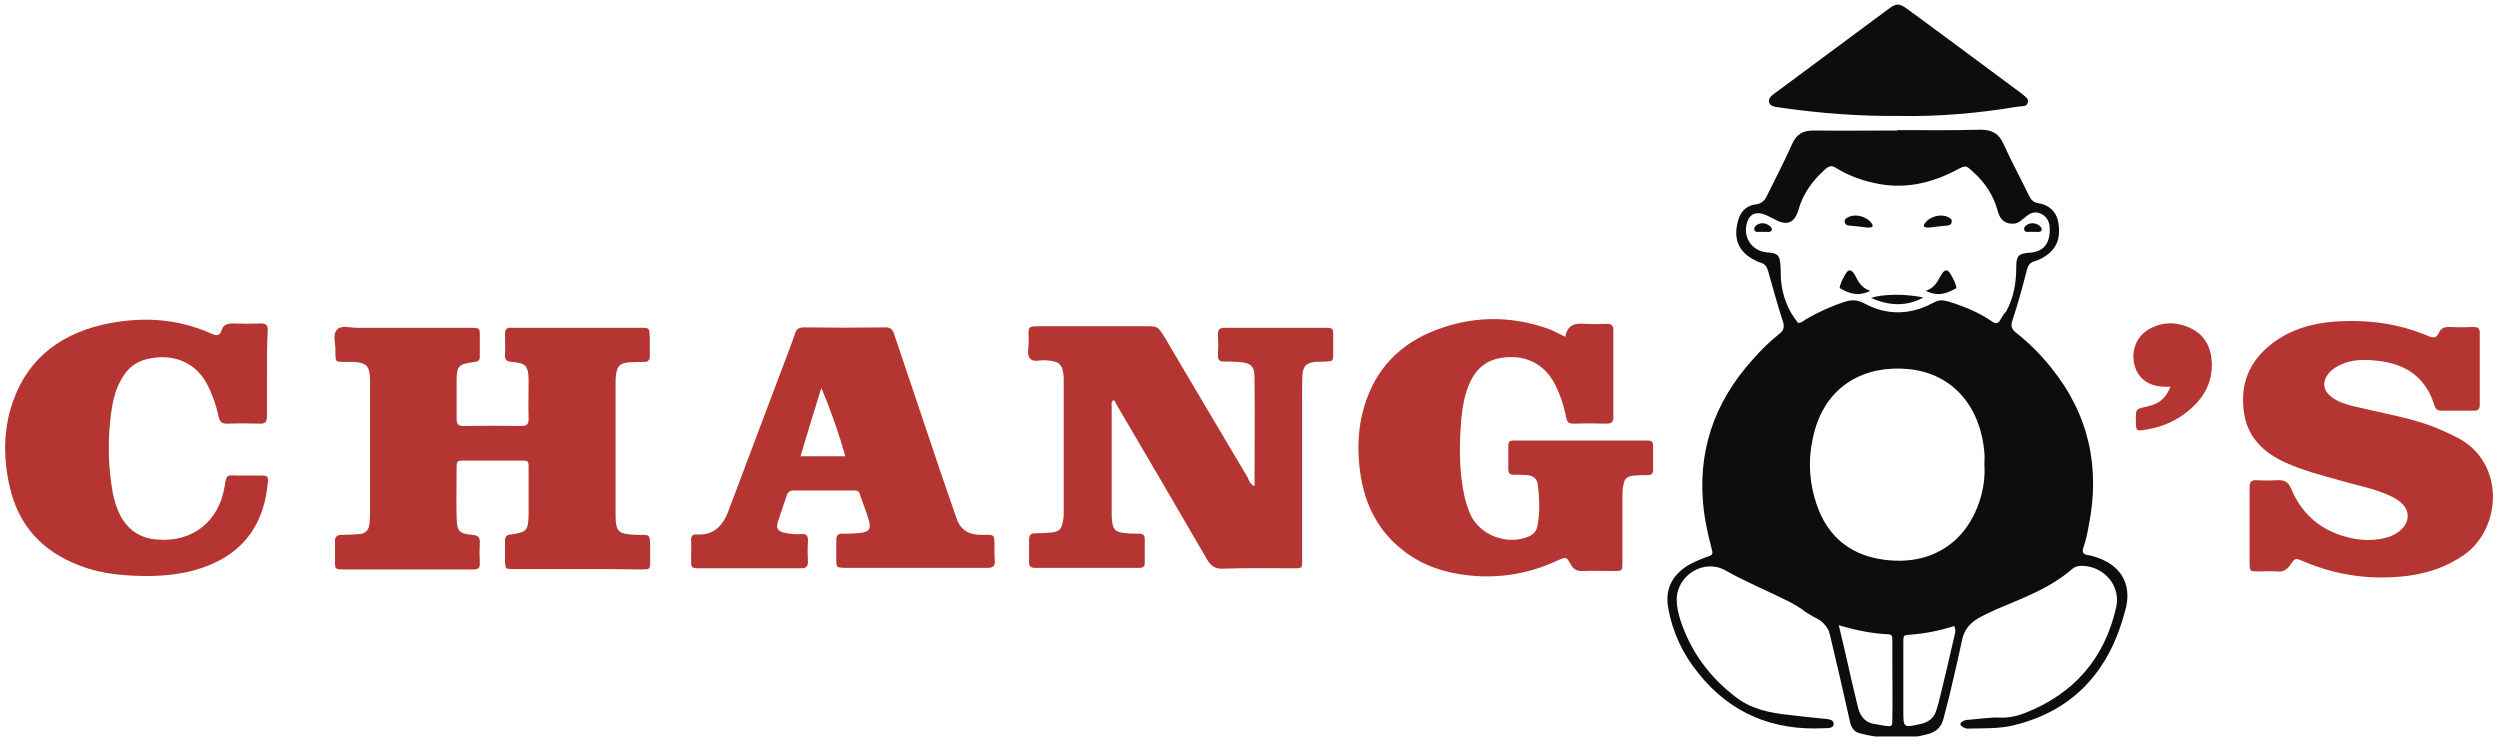 <svg width="205" height="61" viewBox="0 0 205 61" fill="none" xmlns="http://www.w3.org/2000/svg">
<g clip-path="url(#clip0_227_64853)">
<path d="M47.411 46.662C45.636 46.662 43.83 46.662 42.055 46.662C41.442 46.662 41.442 46.63 41.41 46.05C41.41 45.47 41.41 44.922 41.41 44.342C41.41 43.987 41.539 43.858 41.894 43.826C43.217 43.633 43.313 43.504 43.346 42.183C43.346 40.926 43.346 39.637 43.346 38.38C43.346 37.768 43.313 37.768 42.733 37.768C41.184 37.768 39.603 37.768 38.055 37.768C37.474 37.768 37.442 37.8 37.442 38.413C37.442 39.766 37.409 41.119 37.442 42.473C37.474 43.536 37.635 43.762 38.732 43.858C39.184 43.891 39.377 44.052 39.345 44.503C39.313 45.051 39.313 45.631 39.345 46.211C39.345 46.565 39.216 46.694 38.861 46.694C37.7 46.694 36.538 46.694 35.377 46.694C33.086 46.694 30.795 46.694 28.505 46.694C27.343 46.694 27.472 46.758 27.472 45.631C27.472 45.244 27.472 44.825 27.472 44.438C27.44 44.052 27.601 43.858 28.021 43.858C28.505 43.858 28.989 43.826 29.473 43.794C29.924 43.762 30.215 43.504 30.279 43.053C30.311 42.763 30.344 42.505 30.344 42.215C30.344 38.606 30.344 34.997 30.344 31.356C30.344 31.259 30.344 31.195 30.344 31.098C30.311 30.002 30.053 29.744 28.989 29.68C28.86 29.68 28.698 29.68 28.569 29.68C27.44 29.648 27.505 29.809 27.505 28.649C27.505 28.101 27.247 27.392 27.666 27.006C28.021 26.651 28.698 26.877 29.215 26.877C32.183 26.877 35.151 26.877 38.119 26.877C38.313 26.877 38.506 26.877 38.7 26.877C39.345 26.909 39.345 26.909 39.345 27.553C39.345 28.133 39.345 28.681 39.345 29.261C39.345 29.551 39.216 29.648 38.926 29.68C37.538 29.873 37.442 29.97 37.442 31.388C37.442 32.387 37.442 33.354 37.442 34.352C37.442 34.804 37.603 34.932 38.022 34.932C39.603 34.9 41.184 34.9 42.765 34.932C43.217 34.932 43.346 34.771 43.346 34.32C43.313 33.257 43.346 32.161 43.346 31.098C43.313 30.002 43.12 29.777 41.991 29.68C41.571 29.648 41.378 29.519 41.41 29.1C41.442 28.52 41.41 27.972 41.41 27.392C41.41 27.038 41.539 26.844 41.894 26.877C41.959 26.877 42.023 26.877 42.055 26.877C45.572 26.877 49.089 26.877 52.573 26.877C53.251 26.877 53.251 26.909 53.283 27.618C53.283 28.166 53.283 28.681 53.283 29.229C53.283 29.551 53.122 29.68 52.831 29.68C52.412 29.68 51.992 29.68 51.573 29.712C50.799 29.777 50.605 30.035 50.508 30.776C50.476 31.001 50.476 31.227 50.476 31.452C50.476 34.997 50.476 38.509 50.476 42.054C50.476 43.633 50.637 43.794 52.218 43.858C53.347 43.891 53.283 43.697 53.315 44.986C53.315 45.341 53.315 45.663 53.315 46.017C53.315 46.694 53.283 46.694 52.573 46.694C50.863 46.662 49.121 46.662 47.411 46.662Z" fill="#B53532"/>
<path d="M102.872 39.863C102.872 36.834 102.904 33.901 102.872 30.969C102.872 30.002 102.549 29.745 101.581 29.68C101.194 29.648 100.774 29.648 100.387 29.648C100.032 29.648 99.871 29.551 99.871 29.165C99.903 28.584 99.903 27.972 99.871 27.392C99.871 26.973 100.065 26.877 100.452 26.877C101.129 26.877 101.807 26.877 102.484 26.877C104.485 26.877 106.517 26.877 108.518 26.877C109.324 26.877 109.324 26.877 109.324 27.65C109.324 28.101 109.324 28.552 109.324 29.003C109.324 29.616 109.292 29.616 108.711 29.648C108.389 29.68 108.098 29.648 107.776 29.68C107.13 29.777 106.872 30.002 106.808 30.679C106.775 31.098 106.775 31.517 106.775 31.936C106.775 36.511 106.775 41.087 106.775 45.663C106.775 46.694 106.872 46.597 105.808 46.597C103.969 46.597 102.13 46.565 100.291 46.63C99.613 46.662 99.29 46.404 98.968 45.856C96.58 41.732 94.193 37.672 91.773 33.547C91.644 33.289 91.483 33.064 91.354 32.806C91.063 32.935 91.16 33.16 91.16 33.321C91.16 36.286 91.16 39.251 91.16 42.215C91.16 42.376 91.16 42.569 91.192 42.731C91.257 43.407 91.483 43.633 92.16 43.697C92.58 43.762 92.999 43.762 93.418 43.762C93.741 43.762 93.87 43.891 93.87 44.213C93.87 44.857 93.87 45.502 93.87 46.178C93.87 46.468 93.709 46.565 93.451 46.565C93.289 46.565 93.096 46.565 92.934 46.565H85.288C85.159 46.565 84.998 46.565 84.869 46.565C84.546 46.565 84.385 46.468 84.385 46.114C84.385 45.502 84.385 44.857 84.385 44.245C84.385 43.891 84.514 43.73 84.869 43.73C85.32 43.73 85.772 43.697 86.224 43.665C86.869 43.601 87.03 43.407 87.159 42.763C87.224 42.473 87.224 42.215 87.224 41.925C87.224 38.38 87.224 34.868 87.224 31.323C87.224 31.195 87.224 31.098 87.224 30.969C87.159 29.906 86.901 29.616 85.837 29.551C85.804 29.551 85.772 29.551 85.74 29.551C85.288 29.487 84.74 29.745 84.449 29.39C84.191 29.068 84.353 28.52 84.353 28.069C84.353 26.619 84.127 26.78 85.643 26.748C88.385 26.748 91.128 26.748 93.87 26.748C94.935 26.748 94.935 26.748 95.516 27.682C97.774 31.517 100.032 35.319 102.291 39.122C102.452 39.476 102.517 39.702 102.872 39.863Z" fill="#B53532"/>
<path d="M128.359 27.618C128.521 26.587 129.198 26.49 130.005 26.554C130.553 26.587 131.134 26.587 131.715 26.554C132.102 26.554 132.295 26.651 132.295 27.07C132.295 29.454 132.295 31.807 132.295 34.191C132.295 34.61 132.134 34.739 131.747 34.739C130.844 34.707 129.94 34.707 129.037 34.739C128.65 34.739 128.488 34.61 128.424 34.224C128.23 33.225 127.908 32.258 127.424 31.356C126.456 29.616 124.746 29.003 122.875 29.39C121.649 29.648 120.907 30.453 120.455 31.549C120.1 32.387 119.939 33.289 119.842 34.191C119.648 36.383 119.616 38.606 120.1 40.765C120.229 41.281 120.39 41.796 120.616 42.279C121.455 43.955 123.649 44.728 125.359 43.987C125.746 43.826 126.004 43.536 126.069 43.117C126.294 41.989 126.23 40.862 126.101 39.734C126.036 39.25 125.714 38.993 125.23 38.96C124.875 38.928 124.488 38.928 124.133 38.928C123.81 38.928 123.681 38.799 123.681 38.477C123.681 37.833 123.681 37.188 123.681 36.544C123.681 36.254 123.778 36.125 124.068 36.125C124.23 36.125 124.423 36.125 124.585 36.125C127.94 36.125 131.263 36.125 134.618 36.125C134.78 36.125 134.973 36.125 135.135 36.125C135.393 36.125 135.554 36.221 135.554 36.511C135.554 37.188 135.554 37.865 135.554 38.541C135.554 38.831 135.425 38.96 135.135 38.96C134.78 38.96 134.393 38.96 134.038 38.993C133.392 39.057 133.199 39.218 133.102 39.863C133.037 40.153 133.037 40.41 133.037 40.7C133.037 42.505 133.037 44.309 133.037 46.114C133.037 46.823 133.037 46.823 132.328 46.823C131.489 46.823 130.618 46.791 129.779 46.823C129.295 46.855 129.005 46.662 128.779 46.243C128.456 45.663 128.424 45.663 127.811 45.921C125.681 46.92 123.488 47.371 121.132 47.242C119.035 47.113 117.067 46.597 115.325 45.341C112.841 43.536 111.712 40.99 111.453 38.026C111.324 36.64 111.389 35.255 111.712 33.901C112.486 30.743 114.357 28.488 117.325 27.231C120.552 25.878 123.875 25.813 127.166 27.038C127.52 27.199 127.875 27.392 128.359 27.618Z" fill="#B53532"/>
<path d="M184.465 43.085C184.465 42.054 184.465 40.99 184.465 39.959C184.465 39.54 184.594 39.347 185.046 39.379C185.626 39.412 186.175 39.412 186.756 39.379C187.336 39.347 187.627 39.508 187.885 40.088C188.724 42.118 190.24 43.44 192.369 44.02C193.434 44.309 194.499 44.374 195.563 44.116C196.112 43.987 196.628 43.73 197.015 43.311C197.596 42.666 197.564 41.861 196.951 41.281C196.499 40.862 195.983 40.636 195.402 40.41C194.241 39.959 193.015 39.734 191.821 39.379C190.337 38.96 188.82 38.574 187.401 37.929C185.626 37.124 184.304 35.867 184.013 33.869C183.658 31.581 184.4 29.648 186.272 28.198C187.82 27.006 189.627 26.49 191.563 26.361C194.176 26.2 196.693 26.522 199.112 27.553C199.532 27.715 199.79 27.747 199.983 27.296C200.145 26.941 200.403 26.812 200.79 26.812C201.468 26.844 202.145 26.844 202.823 26.812C203.178 26.812 203.339 26.909 203.339 27.296C203.339 29.261 203.339 31.259 203.339 33.225C203.339 33.547 203.178 33.676 202.887 33.676C201.984 33.676 201.08 33.676 200.177 33.676C199.887 33.676 199.725 33.547 199.629 33.257C199.5 32.87 199.37 32.516 199.177 32.161C198.274 30.486 196.757 29.777 194.95 29.583C194.079 29.487 193.208 29.454 192.337 29.744C191.789 29.938 191.305 30.196 190.918 30.647C190.401 31.323 190.498 32.032 191.176 32.548C191.692 32.935 192.273 33.128 192.886 33.289C194.112 33.579 195.37 33.837 196.596 34.127C197.854 34.417 199.112 34.771 200.306 35.319C200.693 35.48 201.08 35.674 201.468 35.867C205.468 37.897 205.146 43.343 202.048 45.502C200.661 46.468 199.145 46.984 197.499 47.21C194.531 47.596 191.627 47.21 188.853 46.017C188.24 45.76 188.207 45.727 187.82 46.307C187.53 46.726 187.207 46.92 186.691 46.855C186.239 46.823 185.788 46.855 185.336 46.855C184.433 46.855 184.465 46.887 184.465 45.953C184.465 44.922 184.465 44.02 184.465 43.085Z" fill="#B53532"/>
<path d="M21.891 30.679C21.891 31.839 21.891 32.999 21.891 34.159C21.891 34.578 21.73 34.772 21.31 34.739C20.407 34.707 19.503 34.707 18.6 34.739C18.148 34.739 18.019 34.546 17.922 34.159C17.729 33.225 17.406 32.322 16.955 31.453C15.987 29.648 14.083 28.939 12.018 29.455C11.083 29.68 10.405 30.26 9.953 31.098C9.47 31.936 9.244 32.87 9.115 33.837C8.824 36.028 8.857 38.219 9.244 40.411C9.373 41.023 9.534 41.603 9.824 42.183C10.47 43.472 11.502 44.148 12.922 44.245C15.761 44.471 17.922 42.795 18.406 39.959C18.6 38.799 18.568 38.993 19.536 38.993C20.116 38.993 20.729 38.993 21.31 38.993C21.955 38.993 22.02 39.025 21.955 39.637C21.665 42.763 20.181 45.083 17.245 46.307C15.245 47.145 13.148 47.306 10.986 47.21C9.437 47.145 7.889 46.92 6.437 46.34C3.436 45.18 1.5 43.053 0.791 39.895C0.307 37.833 0.274 35.738 0.823 33.676C1.92 29.777 4.566 27.521 8.437 26.619C11.47 25.942 14.47 26.071 17.342 27.36C17.761 27.553 18.019 27.553 18.181 27.07C18.31 26.619 18.665 26.522 19.116 26.522C19.89 26.555 20.633 26.555 21.407 26.522C21.826 26.522 21.955 26.683 21.955 27.07C21.891 28.295 21.891 29.487 21.891 30.679Z" fill="#B53532"/>
<path d="M177.98 31.71C177.722 31.71 177.56 31.71 177.399 31.71C176.173 31.646 175.367 31.066 175.044 30.002C174.721 28.875 175.141 27.65 176.141 27.038C177.27 26.361 178.464 26.361 179.625 26.909C180.787 27.457 181.303 28.456 181.368 29.712C181.432 31.227 180.819 32.451 179.722 33.45C178.593 34.481 177.27 35.062 175.786 35.255C175.205 35.352 175.173 35.287 175.141 34.707C175.141 34.578 175.141 34.481 175.141 34.353C175.141 33.547 175.141 33.547 175.98 33.354C177.044 33.128 177.56 32.709 177.98 31.71Z" fill="#B53532"/>
<path d="M81.545 44.986C81.545 43.73 81.61 43.858 80.481 43.858C79.448 43.858 78.738 43.472 78.416 42.441C78.029 41.281 77.609 40.153 77.222 38.993C75.931 35.19 74.673 31.388 73.383 27.586C73.254 27.167 73.157 26.812 72.544 26.845C70.35 26.877 68.124 26.877 65.93 26.845C65.543 26.845 65.285 26.974 65.188 27.36C65.156 27.521 65.059 27.682 65.027 27.843C63.284 32.484 61.51 37.156 59.768 41.796C59.316 43.053 58.574 43.923 57.122 43.826C56.8 43.794 56.67 43.955 56.67 44.277C56.703 44.793 56.67 45.309 56.67 45.792C56.67 46.597 56.67 46.597 57.445 46.597C59.219 46.597 61.026 46.597 62.8 46.597C63.768 46.597 64.736 46.597 65.704 46.597C66.091 46.597 66.253 46.469 66.253 46.05C66.22 45.47 66.22 44.922 66.253 44.342C66.253 43.955 66.156 43.762 65.736 43.794C65.285 43.826 64.833 43.794 64.381 43.697C63.768 43.569 63.607 43.343 63.801 42.731C64.026 42.022 64.284 41.345 64.51 40.636C64.607 40.346 64.769 40.217 65.059 40.217C66.704 40.217 68.35 40.217 69.995 40.217C70.253 40.217 70.447 40.249 70.511 40.539C70.737 41.248 71.06 41.957 71.253 42.699C71.447 43.375 71.253 43.633 70.511 43.697C70.027 43.762 69.543 43.762 69.059 43.762C68.705 43.762 68.576 43.923 68.576 44.277C68.576 44.825 68.576 45.341 68.576 45.889C68.576 46.533 68.576 46.533 69.253 46.565C71.189 46.565 73.092 46.565 75.028 46.565C76.996 46.565 78.996 46.565 80.965 46.565C81.384 46.565 81.61 46.436 81.578 45.985C81.545 45.727 81.545 45.341 81.545 44.986ZM65.64 37.414C66.22 35.513 66.769 33.644 67.35 31.807C68.124 33.644 68.769 35.48 69.318 37.414H65.64Z" fill="#B53532"/>
<path d="M155.751 9.508C152.395 9.54 149.201 9.283 146.039 8.832C145.684 8.767 145.168 8.767 145.071 8.413C144.942 8.026 145.394 7.736 145.717 7.51C148.749 5.255 151.814 2.999 154.847 0.743C155.492 0.26 155.718 0.26 156.364 0.711C159.493 2.999 162.59 5.319 165.688 7.607C165.72 7.639 165.784 7.672 165.817 7.704C166.042 7.929 166.397 8.058 166.268 8.445C166.172 8.767 165.784 8.703 165.526 8.735C162.268 9.283 158.945 9.573 155.751 9.508Z" fill="#0D0E0C"/>
<path d="M171.592 45.599C171.495 45.566 171.366 45.534 171.269 45.534C170.85 45.47 170.689 45.341 170.85 44.857C171.044 44.31 171.173 43.73 171.269 43.15C172.237 38.348 171.302 33.998 168.204 30.163C167.366 29.1 166.398 28.133 165.333 27.296C164.978 27.006 164.849 26.78 165.01 26.297C165.462 24.943 165.849 23.526 166.204 22.14C166.301 21.785 166.43 21.528 166.817 21.431C167.269 21.302 167.656 21.076 168.011 20.787C168.817 20.11 168.946 19.207 168.785 18.241C168.624 17.339 168.011 16.791 167.14 16.662C166.753 16.597 166.559 16.404 166.398 16.082C165.72 14.664 164.946 13.278 164.301 11.828C163.913 10.958 163.365 10.636 162.397 10.636C160.139 10.701 157.88 10.668 155.59 10.668V10.701C153.299 10.701 151.008 10.733 148.717 10.701C147.814 10.701 147.298 11.023 146.943 11.828C146.33 13.214 145.62 14.567 144.943 15.953C144.749 16.372 144.523 16.694 143.975 16.759C143.33 16.823 142.813 17.242 142.587 17.886C142.071 19.433 142.491 20.561 143.717 21.238C143.91 21.334 144.104 21.463 144.33 21.528C144.749 21.624 144.91 21.914 145.007 22.301C145.394 23.654 145.749 25.008 146.201 26.361C146.362 26.877 146.233 27.134 145.846 27.424C145.072 28.037 144.362 28.746 143.717 29.487C140.523 33.031 139.135 37.124 139.716 41.893C139.845 42.892 140.071 43.891 140.329 44.89C140.49 45.47 140.49 45.502 139.877 45.695C139.297 45.921 138.716 46.146 138.2 46.501C137.038 47.306 136.554 48.402 136.78 49.788C137.135 51.818 137.974 53.622 139.264 55.201C141.91 58.52 145.427 59.938 149.621 59.712C149.911 59.712 150.363 59.712 150.363 59.358C150.363 59.004 149.943 58.971 149.621 58.939C148.621 58.842 147.653 58.746 146.653 58.617C145.136 58.456 143.684 58.166 142.426 57.231C140.2 55.556 138.651 53.461 137.78 50.819C137.619 50.271 137.49 49.723 137.49 49.175C137.49 47.178 139.716 45.792 141.458 46.759C143.168 47.725 144.975 48.466 146.717 49.336C146.814 49.401 147.072 49.53 147.395 49.723C147.879 50.013 147.911 50.11 148.298 50.335C149.008 50.786 149.137 50.722 149.492 51.077C149.782 51.367 149.943 51.657 149.976 51.785C150.073 52.075 150.137 52.398 150.202 52.688C150.718 54.814 151.202 56.973 151.686 59.132C151.782 59.616 152.008 60.002 152.492 60.131C154.396 60.615 156.299 60.711 158.203 60.163C158.816 59.97 159.203 59.584 159.364 58.939C159.59 58.037 159.848 57.135 160.042 56.232C160.332 55.008 160.623 53.751 160.881 52.526C160.977 52.011 161.203 51.528 161.623 51.141C161.945 50.819 162.365 50.593 162.913 50.335C163.365 50.11 163.752 49.949 163.817 49.916C165.946 49.014 168.14 48.209 169.914 46.662C170.172 46.436 170.495 46.372 170.85 46.404C172.592 46.501 173.915 48.08 173.528 49.788C172.592 53.977 170.076 56.877 166.075 58.456C165.43 58.713 164.72 58.875 164.01 58.842C163.204 58.81 162.429 58.939 161.623 59.004C161.397 59.036 161.171 59.004 160.977 59.132C160.881 59.197 160.784 59.229 160.752 59.358C160.752 59.487 160.848 59.551 160.945 59.616C161.074 59.68 161.203 59.745 161.332 59.745C162.623 59.712 163.946 59.777 165.204 59.455C170.14 58.23 172.979 54.911 174.238 50.174C174.947 47.822 173.818 46.211 171.592 45.599ZM155.17 59.004C155.17 59.584 155.138 59.584 154.589 59.519C154.331 59.487 154.105 59.422 153.847 59.39C152.944 59.294 152.525 58.746 152.331 57.908C151.976 56.426 151.621 54.943 151.299 53.461C151.137 52.784 150.976 52.108 150.782 51.27C152.202 51.689 153.492 51.947 154.815 52.011C155.073 52.011 155.17 52.14 155.17 52.365C155.17 52.913 155.17 53.429 155.17 53.977C155.17 55.684 155.202 57.328 155.17 59.004ZM160.3 51.979C159.881 53.848 159.429 55.717 158.977 57.586C158.913 57.811 158.848 58.005 158.784 58.23C158.59 58.875 158.171 59.197 157.525 59.358C156.073 59.68 156.073 59.712 156.073 58.262C156.073 56.393 156.073 54.524 156.073 52.688C156.073 52.108 156.073 52.075 156.654 52.043C157.88 51.947 159.042 51.721 160.235 51.334C160.397 51.624 160.332 51.818 160.3 51.979ZM162.333 41.055C161.236 44.471 158.364 46.436 154.428 45.889C151.428 45.47 149.556 43.665 148.782 40.765C148.266 38.896 148.298 37.027 148.847 35.158C149.911 31.581 152.912 29.938 156.461 30.26C160.235 30.615 162.429 33.483 162.72 37.124C162.752 37.446 162.72 37.736 162.72 38.058C162.784 39.057 162.655 40.088 162.333 41.055ZM164.042 26.2C163.849 26.555 163.655 26.587 163.3 26.329C162.203 25.588 161.01 25.104 159.751 24.718C159.332 24.589 158.977 24.589 158.622 24.782C158.461 24.879 158.3 24.911 158.171 25.008C156.396 25.846 154.589 25.813 152.879 24.879C152.331 24.589 151.847 24.557 151.266 24.75C150.169 25.104 149.105 25.588 148.104 26.168C147.911 26.297 147.75 26.458 147.459 26.49C146.62 25.491 146.169 24.299 146.04 22.978C146.007 22.494 146.04 22.011 145.975 21.528C145.911 20.98 145.749 20.787 145.169 20.722C145.072 20.69 144.943 20.722 144.846 20.69C143.588 20.561 142.846 19.336 143.297 18.144C143.491 17.596 143.91 17.371 144.523 17.532C144.846 17.629 145.136 17.79 145.459 17.951C146.524 18.563 147.169 18.305 147.491 17.145C147.879 15.824 148.653 14.793 149.653 13.891C149.976 13.601 150.202 13.536 150.589 13.794C151.653 14.438 152.815 14.857 154.073 15.083C156.332 15.502 158.461 14.986 160.461 13.923C161.203 13.536 161.203 13.536 161.816 14.116C162.784 14.986 163.462 16.017 163.817 17.306C164.01 18.08 164.494 18.402 165.172 18.337C165.494 18.305 165.72 18.08 165.978 17.886C166.398 17.5 166.849 17.242 167.43 17.564C168.011 17.886 168.108 18.434 168.075 19.014C168.011 20.11 167.462 20.658 166.398 20.722C165.527 20.787 165.333 20.98 165.333 21.882C165.333 23.171 165.139 24.395 164.494 25.555C164.301 25.749 164.172 25.974 164.042 26.2Z" fill="#0D0E0C"/>
<path d="M152.105 22.559C151.815 22.043 151.556 22.043 151.298 22.527C151.105 22.881 150.911 23.203 150.847 23.622C151.589 24.041 152.331 24.363 153.363 23.848C152.589 23.59 152.363 23.042 152.105 22.559Z" fill="#0D0E0C"/>
<path d="M159.17 22.559C159.461 22.043 159.719 22.043 159.977 22.527C160.171 22.881 160.364 23.203 160.429 23.622C159.687 24.041 158.945 24.363 157.912 23.848C158.686 23.59 158.88 23.042 159.17 22.559Z" fill="#0D0E0C"/>
<path d="M153.428 24.428C154.944 25.105 156.331 25.137 157.719 24.396C156.202 24.073 154.396 24.106 153.428 24.428Z" fill="#0D0E0C"/>
<path d="M159.687 18.498C159.881 18.466 160.01 18.402 160.042 18.209C160.074 18.015 159.945 17.886 159.784 17.822C159.171 17.5 158.235 17.725 157.816 18.337C157.687 18.531 157.751 18.627 157.977 18.66C158.074 18.66 158.138 18.66 158.203 18.66C158.719 18.595 159.203 18.531 159.687 18.498Z" fill="#0D0E0C"/>
<path d="M151.621 18.498C151.428 18.466 151.298 18.402 151.266 18.209C151.234 18.015 151.363 17.886 151.524 17.822C152.137 17.5 153.073 17.725 153.492 18.337C153.621 18.531 153.557 18.627 153.331 18.66C153.234 18.66 153.17 18.66 153.105 18.66C152.589 18.595 152.105 18.531 151.621 18.498Z" fill="#0D0E0C"/>
<path d="M144.523 18.305C144.201 18.305 143.846 18.531 143.846 18.756C143.846 18.756 143.846 18.885 143.91 18.95C144.039 19.079 144.265 18.982 144.459 19.014C144.491 19.014 144.523 19.014 144.555 19.014C144.652 19.014 144.717 19.014 144.814 19.014C144.943 19.014 145.136 19.046 145.233 18.95C145.265 18.918 145.298 18.853 145.298 18.789C145.265 18.563 144.878 18.305 144.523 18.305Z" fill="#0D0E0C"/>
<path d="M166.656 18.305C166.333 18.305 165.978 18.531 165.978 18.756C165.978 18.756 165.978 18.885 166.043 18.95C166.172 19.079 166.397 18.982 166.591 19.014C166.623 19.014 166.656 19.014 166.688 19.014C166.785 19.014 166.849 19.014 166.946 19.014C167.075 19.014 167.269 19.046 167.365 18.95C167.398 18.918 167.43 18.853 167.43 18.789C167.398 18.563 167.043 18.305 166.656 18.305Z" fill="#0D0E0C"/>
</g>
<defs>
<clipPath id="clip0_227_64853">
<rect width="204" height="60" fill="white" transform="translate(0.404 0.389)"/>
</clipPath>
</defs>
</svg>
